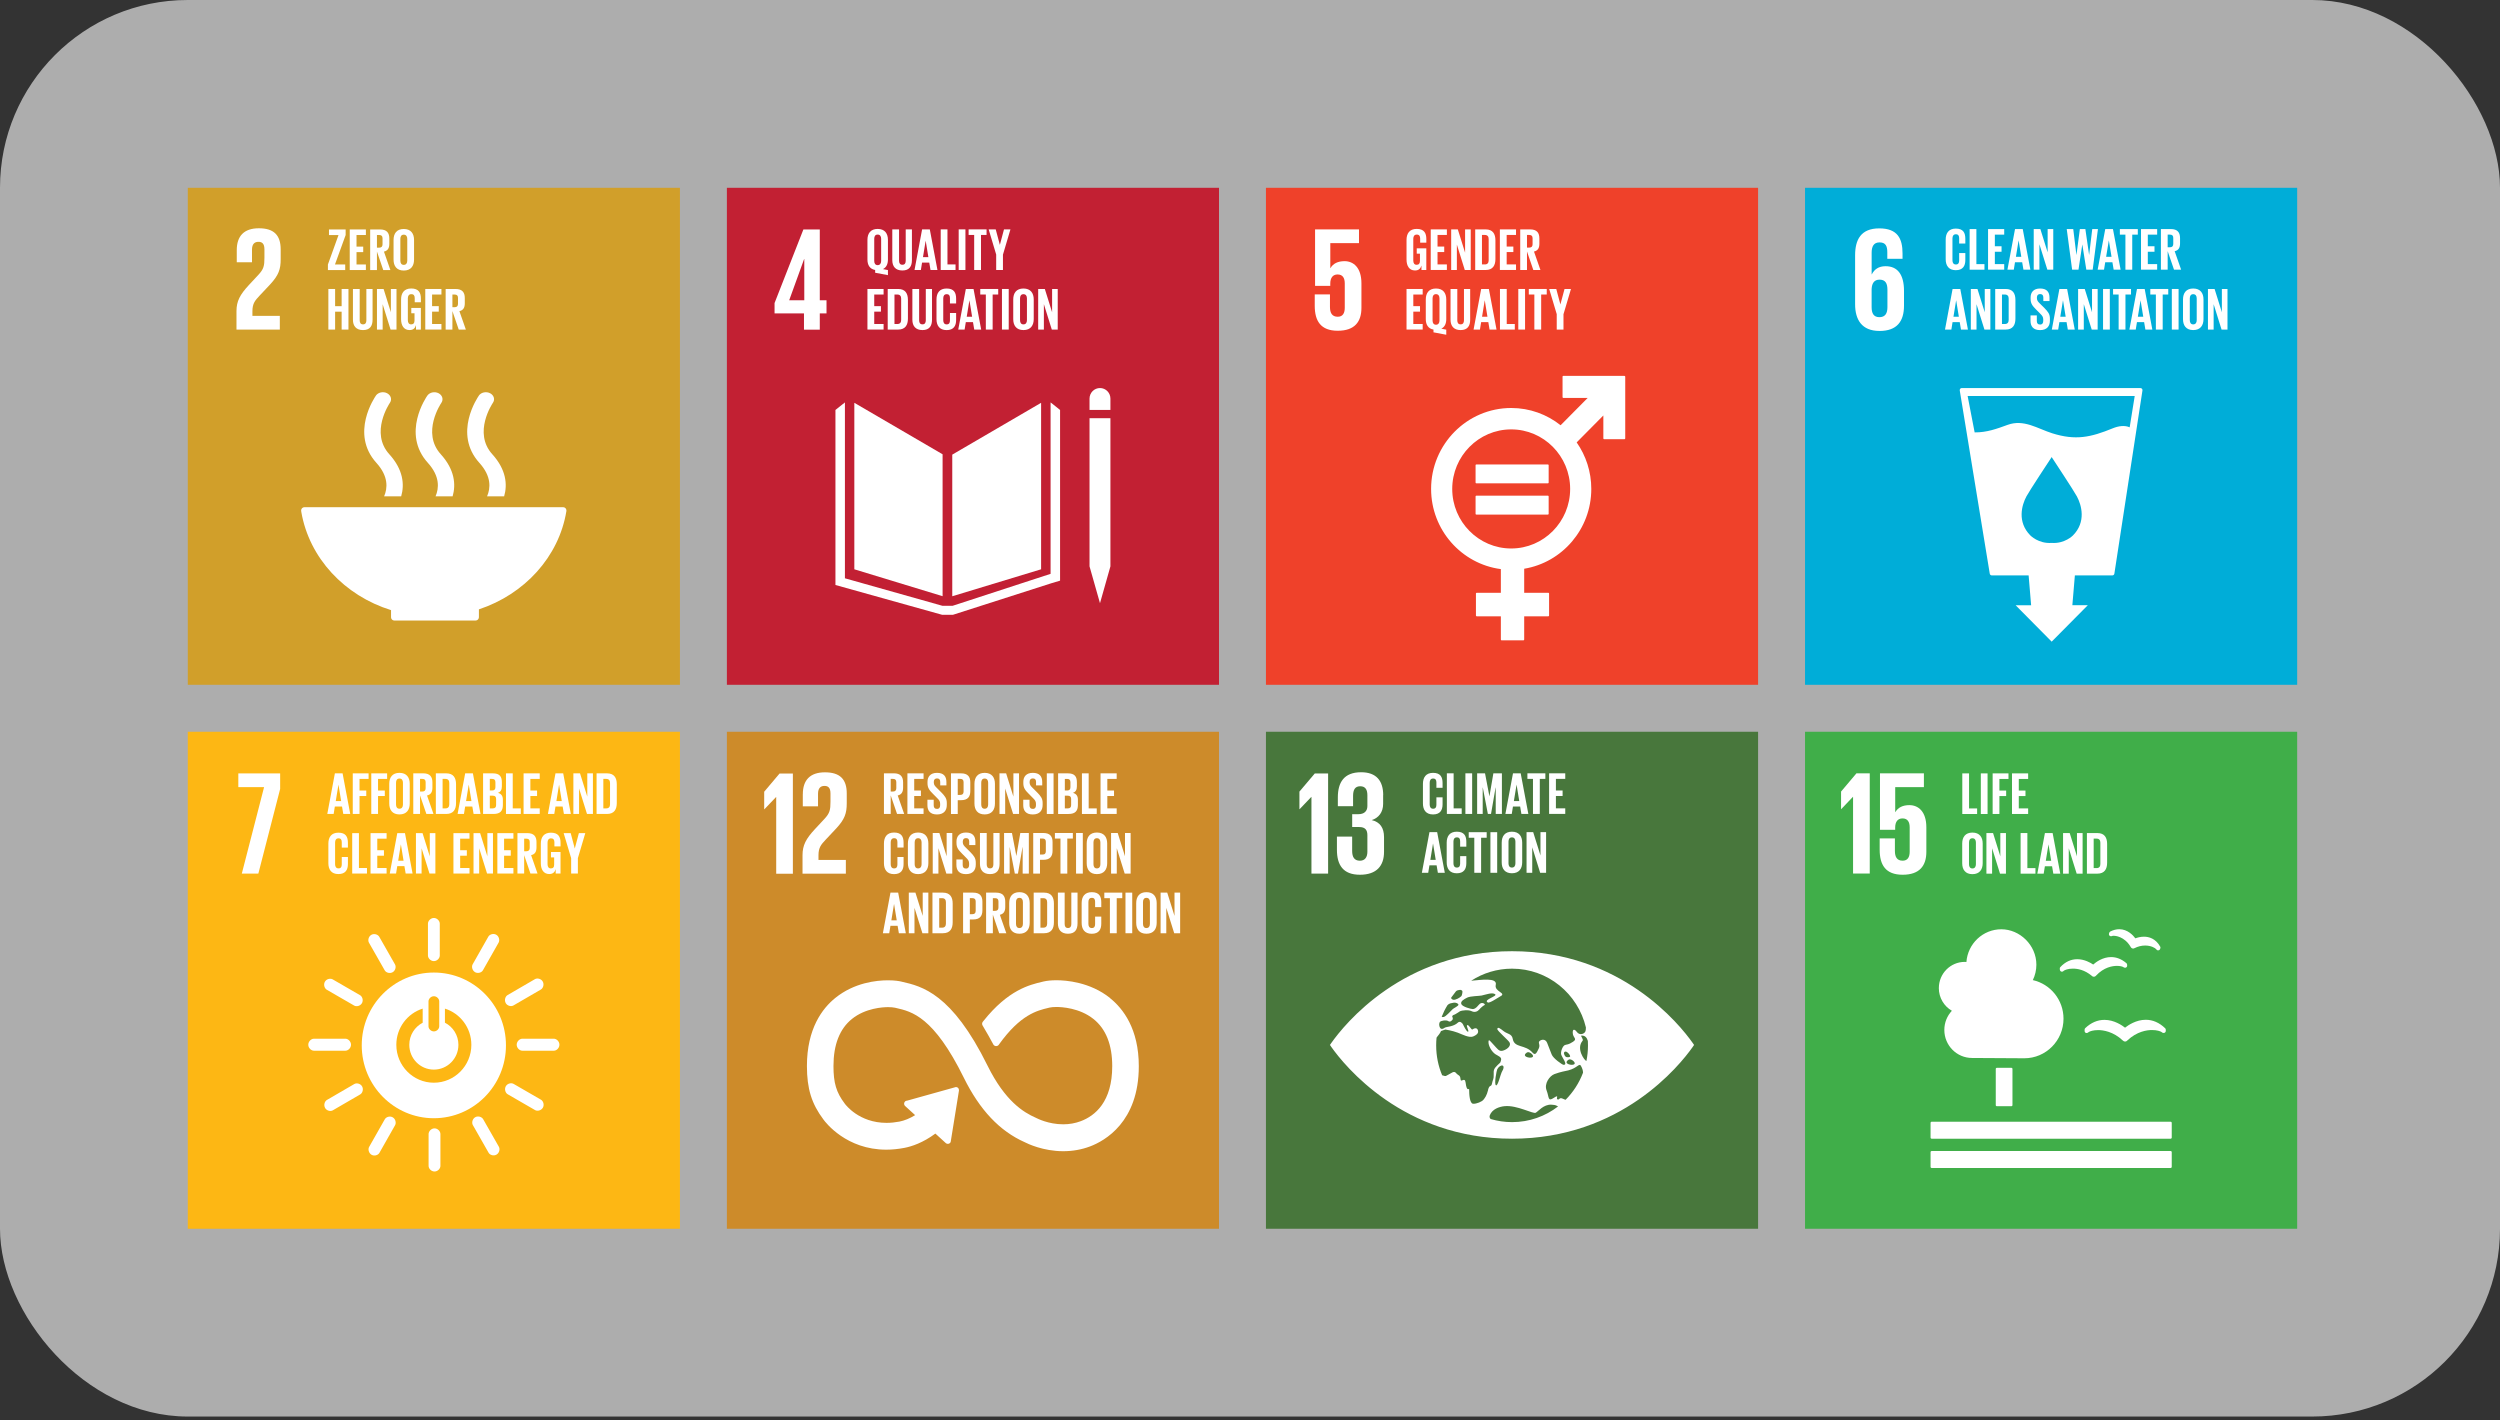 <svg width="213" height="121" viewBox="0 0 213 121" fill="none" xmlns="http://www.w3.org/2000/svg">
<rect x="0" y="0" width="213" height="121" fill="#333333" stroke="none"/>
<rect width="213" height="120.69" rx="16" fill="white" fill-opacity="0.6"/>
<path d="M57.93 16H16V58.345H57.93V16Z" fill="#D19F2A"/>
<path d="M23.838 26.914H21.506V26.512C21.506 25.843 21.743 25.593 22.105 25.201L23.015 24.233C23.749 23.441 23.914 22.936 23.914 22.081V21.249C23.914 20.028 23.327 19.449 22.056 19.449C20.784 19.449 20.172 20.118 20.172 21.312V22.344H21.47V21.273C21.47 20.757 21.72 20.604 22.019 20.604C22.293 20.604 22.53 20.718 22.53 21.246V21.952C22.53 22.657 22.467 22.933 22.006 23.425L21.209 24.28C20.438 25.112 20.148 25.667 20.148 26.509V28.082H23.841V26.912L23.838 26.914Z" fill="white"/>
<path d="M33.317 51.98V52.575C33.317 52.575 33.317 52.582 33.317 52.588C33.317 52.593 33.317 52.598 33.317 52.601C33.322 52.748 33.442 52.867 33.588 52.869C33.588 52.869 33.59 52.869 33.593 52.869C33.596 52.869 33.598 52.869 33.601 52.869H40.519C40.519 52.869 40.521 52.869 40.524 52.869C40.526 52.869 40.529 52.869 40.529 52.869C40.68 52.867 40.8 52.743 40.803 52.59V51.917C44.696 50.627 47.614 47.441 48.255 43.557C48.255 43.549 48.255 43.541 48.257 43.533C48.257 43.52 48.26 43.507 48.26 43.494C48.26 43.339 48.135 43.212 47.981 43.212H25.938C25.781 43.212 25.656 43.339 25.656 43.494L25.672 43.62C26.347 47.541 29.343 50.746 33.317 51.983" fill="white"/>
<path d="M40.799 33.709C40.707 33.84 38.579 36.934 40.846 39.44C41.885 40.589 41.797 41.602 41.499 42.286H42.953C43.248 41.276 43.125 40.008 41.945 38.703C40.275 36.858 41.966 34.364 41.992 34.324C42.193 34.04 42.086 33.674 41.755 33.503C41.424 33.332 40.997 33.424 40.796 33.706" fill="white"/>
<path d="M37.107 42.286H38.564C38.858 41.276 38.736 40.008 37.556 38.703C35.883 36.858 37.577 34.364 37.602 34.324C37.8 34.04 37.696 33.674 37.365 33.503C37.037 33.335 36.607 33.424 36.409 33.706C36.318 33.835 34.187 36.932 36.456 39.437C37.496 40.587 37.404 41.6 37.11 42.284" fill="white"/>
<path d="M32.026 33.709C31.935 33.84 29.804 36.934 32.073 39.44C33.113 40.589 33.024 41.602 32.727 42.286H34.181C34.476 41.276 34.353 40.008 33.17 38.703C31.497 36.858 33.191 34.364 33.217 34.324C33.415 34.04 33.308 33.674 32.98 33.503C32.652 33.332 32.222 33.424 32.024 33.706" fill="white"/>
<path d="M28.537 22.535H29.412V23.009H27.938V22.535L28.842 20.025H28.029V19.551H29.449V20.025L28.539 22.535H28.537Z" fill="white"/>
<path d="M29.797 19.549H31.173V20.023H30.375V21.012H30.946V21.481H30.375V22.533H31.173V23.007H29.797V19.547V19.549Z" fill="white"/>
<path d="M32.115 21.422V23.009H31.539V19.549H32.378C32.959 19.549 33.17 19.841 33.17 20.325V20.77C33.17 21.143 33.04 21.361 32.712 21.438L33.261 23.009H32.654L32.112 21.422H32.115ZM32.115 20.025V21.101H32.308C32.506 21.101 32.592 20.998 32.592 20.814V20.304C32.592 20.114 32.506 20.022 32.308 20.022H32.115V20.025Z" fill="white"/>
<path d="M33.531 22.117V20.444C33.531 19.902 33.794 19.509 34.401 19.509C35.009 19.509 35.277 19.902 35.277 20.444V22.117C35.277 22.654 35.014 23.051 34.401 23.051C33.789 23.051 33.531 22.654 33.531 22.117ZM34.699 22.209V20.352C34.699 20.141 34.607 19.994 34.401 19.994C34.196 19.994 34.11 20.141 34.11 20.352V22.209C34.11 22.42 34.201 22.567 34.401 22.567C34.602 22.567 34.699 22.42 34.699 22.209Z" fill="white"/>
<path d="M29.107 26.555H28.552V28.081H27.977V24.621H28.552V26.087H29.107V24.621H29.689V28.081H29.107V26.555Z" fill="white"/>
<path d="M31.743 24.621V27.239C31.743 27.776 31.516 28.123 30.93 28.123C30.344 28.123 30.07 27.776 30.07 27.239V24.621H30.646V27.294C30.646 27.5 30.727 27.637 30.93 27.637C31.133 27.637 31.214 27.5 31.214 27.294V24.621H31.746H31.743Z" fill="white"/>
<path d="M32.602 25.908V28.081H32.117V24.621H32.683L33.303 26.605V24.621H33.782V28.081H33.277L32.599 25.908H32.602Z" fill="white"/>
<path d="M35.039 26.234H35.858V28.081H35.443V27.702C35.368 27.963 35.206 28.121 34.894 28.121C34.399 28.121 34.172 27.724 34.172 27.187V25.513C34.172 24.971 34.43 24.579 35.037 24.579C35.673 24.579 35.86 24.937 35.86 25.447V25.753H35.334V25.4C35.334 25.187 35.253 25.063 35.045 25.063C34.836 25.063 34.748 25.211 34.748 25.421V27.279C34.748 27.489 34.834 27.637 35.032 27.637C35.219 27.637 35.316 27.529 35.316 27.305V26.692H35.042V26.232L35.039 26.234Z" fill="white"/>
<path d="M36.234 24.621H37.61V25.094H36.813V26.084H37.383V26.552H36.813V27.605H37.61V28.078H36.234V24.618V24.621Z" fill="white"/>
<path d="M38.545 26.495V28.081H37.969V24.621H38.808C39.389 24.621 39.6 24.913 39.6 25.397V25.842C39.6 26.216 39.47 26.434 39.141 26.51L39.691 28.081H39.084L38.542 26.495H38.545ZM38.545 25.097V26.174H38.737C38.935 26.174 39.021 26.071 39.021 25.887V25.376C39.021 25.187 38.935 25.095 38.737 25.095H38.545V25.097Z" fill="white"/>
<path d="M103.859 16H61.93V58.345H103.859V16Z" fill="#C22033"/>
<path d="M68.499 28.085H69.846V26.701H70.419V25.58H69.846V19.549H68.449L65.992 25.82V26.701H68.499V28.085ZM67.24 25.58L68.512 22.067H68.525V25.58H67.24Z" fill="white"/>
<path d="M80.309 38.705L72.789 34.319V48.504L80.309 50.796V38.705Z" fill="white"/>
<path d="M81.133 38.734V50.801L88.702 48.504V34.319L81.133 38.734Z" fill="white"/>
<path d="M94.608 33.961C94.608 33.464 94.209 33.061 93.719 33.061C93.229 33.061 92.828 33.464 92.828 33.961V34.929H94.608V33.961Z" fill="white"/>
<path d="M93.05 48.254H92.828L93.719 51.393L94.608 48.254H94.386H94.608V35.632H94.386H94.167H93.933H93.49H93.271H93.05H92.828V48.254H93.05Z" fill="white"/>
<path d="M90.318 34.929L89.51 34.285V48.891L81.154 51.617H80.768H80.693H80.305L71.987 49.27V34.285L71.18 34.929V49.841L80.268 52.38H80.693H80.768H81.193L89.575 49.693L90.318 49.472V34.929Z" fill="white"/>
<path d="M73.906 24.621H75.282V25.094H74.485V26.084H75.055V26.552H74.485V27.604H75.282V28.078H73.906V24.618V24.621Z" fill="white"/>
<path d="M77.355 25.549V27.151C77.355 27.683 77.139 28.08 76.521 28.08H75.633V24.62H76.521C77.139 24.62 77.355 25.012 77.355 25.549ZM76.451 27.606C76.688 27.606 76.779 27.464 76.779 27.254V25.441C76.779 25.236 76.688 25.093 76.451 25.093H76.209V27.604H76.451V27.606Z" fill="white"/>
<path d="M79.407 24.62V27.238C79.407 27.775 79.18 28.122 78.594 28.122C78.008 28.122 77.734 27.775 77.734 27.238V24.62H78.31V27.293C78.31 27.498 78.391 27.635 78.594 27.635C78.797 27.635 78.878 27.498 78.878 27.293V24.62H79.41H79.407Z" fill="white"/>
<path d="M79.789 27.188V25.515C79.789 24.973 80.042 24.581 80.649 24.581C81.285 24.581 81.462 24.939 81.462 25.449V25.857H80.936V25.402C80.936 25.189 80.865 25.065 80.657 25.065C80.448 25.065 80.365 25.212 80.365 25.423V27.28C80.365 27.491 80.451 27.638 80.657 27.638C80.863 27.638 80.936 27.507 80.936 27.302V26.665H81.462V27.262C81.462 27.757 81.259 28.125 80.649 28.125C80.039 28.125 79.789 27.728 79.789 27.191V27.188Z" fill="white"/>
<path d="M81.643 28.08L82.289 24.62H82.946L83.597 28.08H83.006L82.899 27.448H82.287L82.185 28.08H81.641H81.643ZM82.365 26.983H82.824L82.597 25.596H82.592L82.365 26.983Z" fill="white"/>
<path d="M83.516 24.62H85.048V25.093H84.573V28.08H83.993V25.093H83.518V24.62H83.516Z" fill="white"/>
<path d="M85.367 24.62H85.943V28.08H85.367V24.62Z" fill="white"/>
<path d="M86.328 27.188V25.515C86.328 24.973 86.591 24.581 87.198 24.581C87.805 24.581 88.074 24.973 88.074 25.515V27.188C88.074 27.725 87.811 28.122 87.198 28.122C86.586 28.122 86.328 27.725 86.328 27.188ZM87.495 27.28V25.423C87.495 25.212 87.404 25.065 87.198 25.065C86.993 25.065 86.907 25.212 86.907 25.423V27.28C86.907 27.491 86.998 27.638 87.198 27.638C87.399 27.638 87.495 27.491 87.495 27.28Z" fill="white"/>
<path d="M88.938 25.907V28.08H88.453V24.62H89.019L89.639 26.604V24.62H90.118V28.08H89.613L88.935 25.907H88.938Z" fill="white"/>
<path d="M74.563 23.238V23.003C74.104 22.922 73.906 22.58 73.906 22.111V20.438C73.906 19.896 74.169 19.504 74.776 19.504C75.384 19.504 75.652 19.896 75.652 20.438V22.111C75.652 22.49 75.522 22.785 75.227 22.927L75.652 23.009V23.443L74.566 23.238H74.563ZM75.074 22.233V20.343C75.074 20.133 74.982 19.985 74.776 19.985C74.571 19.985 74.485 20.133 74.485 20.343V22.233C74.485 22.438 74.576 22.59 74.776 22.59C74.977 22.59 75.074 22.438 75.074 22.233Z" fill="white"/>
<path d="M77.696 19.543V22.161C77.696 22.698 77.47 23.045 76.883 23.045C76.297 23.045 76.023 22.698 76.023 22.161V19.543H76.599V22.216C76.599 22.422 76.68 22.558 76.883 22.558C77.087 22.558 77.167 22.422 77.167 22.216V19.543H77.699H77.696Z" fill="white"/>
<path d="M77.917 23.003L78.563 19.543H79.219L79.871 23.003H79.279L79.173 22.372H78.56L78.459 23.003H77.914H77.917ZM78.638 21.906H79.097L78.87 20.519H78.865L78.638 21.906Z" fill="white"/>
<path d="M80.148 19.543H80.724V22.529H81.412V23.003H80.148V19.543Z" fill="white"/>
<path d="M81.68 19.543H82.255V23.003H81.68V19.543Z" fill="white"/>
<path d="M82.523 19.543H84.055V20.017H83.581V23.003H83V20.017H82.526V19.543H82.523Z" fill="white"/>
<path d="M85.451 21.688V23.003H84.875V21.688L84.234 19.543H84.836L85.185 20.853H85.191L85.54 19.543H86.09L85.454 21.688H85.451Z" fill="white"/>
<path d="M149.789 16H107.859V58.345H149.789V16Z" fill="#EF412A"/>
<path d="M114.551 22.252C113.991 22.252 113.579 22.452 113.355 22.844H113.342V20.716H115.786V19.545H112.044V24.355H113.339V24.165C113.339 23.663 113.563 23.384 113.962 23.384C114.4 23.384 114.574 23.686 114.574 24.152V26.218C114.574 26.67 114.413 26.986 113.975 26.986C113.488 26.986 113.313 26.66 113.313 26.154V25.084H112.016V26.052C112.016 27.349 112.526 28.18 113.975 28.18C115.424 28.18 115.994 27.412 115.994 26.228V24.139C115.994 22.792 115.309 22.25 114.548 22.25" fill="white"/>
<path d="M138.405 32.022H133.194C133.157 32.022 133.129 32.051 133.129 32.087V33.837C133.129 33.874 133.16 33.906 133.194 33.906H135.268L132.964 36.232C131.805 35.311 130.343 34.761 128.756 34.761C124.994 34.761 121.93 37.853 121.93 41.655C121.93 45.154 124.525 48.049 127.873 48.488V50.504H125.817C125.778 50.504 125.75 50.533 125.75 50.57V52.443C125.75 52.48 125.778 52.509 125.817 52.509H127.873V54.493C127.873 54.53 127.902 54.559 127.938 54.559H129.793C129.83 54.559 129.861 54.53 129.861 54.493V52.509H131.917C131.953 52.509 131.982 52.48 131.982 52.443V50.57C131.982 50.533 131.953 50.504 131.917 50.504H129.861V48.457C133.1 47.92 135.578 45.075 135.578 41.657C135.578 40.181 135.117 38.816 134.332 37.692L136.605 35.398V37.355C136.605 37.392 136.636 37.421 136.672 37.421H138.402C138.439 37.421 138.47 37.392 138.47 37.355V32.093C138.47 32.056 138.439 32.027 138.402 32.027M128.754 46.731C125.984 46.731 123.73 44.455 123.73 41.657C123.73 38.86 125.984 36.584 128.754 36.584C131.524 36.584 133.777 38.86 133.777 41.657C133.777 44.455 131.524 46.731 128.754 46.731Z" fill="white"/>
<path d="M131.878 39.57H125.784C125.747 39.57 125.719 39.596 125.719 39.631V41.12C125.719 41.154 125.747 41.18 125.784 41.18H131.878C131.918 41.18 131.946 41.154 131.946 41.12V39.631C131.946 39.599 131.918 39.57 131.878 39.57Z" fill="white"/>
<path d="M131.878 42.23H125.784C125.747 42.23 125.719 42.259 125.719 42.294V43.783C125.719 43.817 125.747 43.843 125.784 43.843H131.878C131.918 43.843 131.946 43.817 131.946 43.783V42.294C131.946 42.259 131.918 42.23 131.878 42.23Z" fill="white"/>
<path d="M119.836 24.621H121.212V25.094H120.414V26.084H120.985V26.552H120.414V27.604H121.212V28.078H119.836V24.618V24.621Z" fill="white"/>
<path d="M122.133 28.315V28.08C121.675 27.999 121.477 27.657 121.477 27.188V25.515C121.477 24.973 121.74 24.581 122.347 24.581C122.954 24.581 123.222 24.973 123.222 25.515V27.188C123.222 27.567 123.092 27.862 122.798 28.004L123.222 28.086V28.52L122.136 28.315H122.133ZM122.644 27.309V25.42C122.644 25.21 122.553 25.062 122.347 25.062C122.141 25.062 122.055 25.21 122.055 25.42V27.309C122.055 27.515 122.146 27.667 122.347 27.667C122.547 27.667 122.644 27.515 122.644 27.309Z" fill="white"/>
<path d="M125.259 24.62V27.238C125.259 27.775 125.032 28.122 124.446 28.122C123.86 28.122 123.586 27.775 123.586 27.238V24.62H124.162V27.293C124.162 27.498 124.243 27.635 124.446 27.635C124.649 27.635 124.73 27.498 124.73 27.293V24.62H125.261H125.259Z" fill="white"/>
<path d="M125.549 28.08L126.196 24.62H126.852L127.504 28.08H126.912L126.805 27.448H126.193L126.091 28.08H125.547H125.549ZM126.271 26.983H126.73L126.503 25.596H126.498L126.271 26.983Z" fill="white"/>
<path d="M127.797 24.62H128.373V27.606H129.061V28.08H127.797V24.62Z" fill="white"/>
<path d="M129.359 24.62H129.935V28.08H129.359V24.62Z" fill="white"/>
<path d="M130.25 24.62H131.782V25.093H131.308V28.08H130.727V25.093H130.253V24.62H130.25Z" fill="white"/>
<path d="M133.209 26.764V28.08H132.633V26.764L131.992 24.62H132.594L132.943 25.93H132.948L133.298 24.62H133.847L133.212 26.764H133.209Z" fill="white"/>
<path d="M120.704 21.157H121.522V23.004H121.107V22.625C121.032 22.886 120.87 23.044 120.558 23.044C120.063 23.044 119.836 22.647 119.836 22.11V20.436C119.836 19.894 120.094 19.502 120.701 19.502C121.337 19.502 121.524 19.86 121.524 20.37V20.676H120.998V20.323C120.998 20.11 120.917 19.986 120.709 19.986C120.5 19.986 120.412 20.134 120.412 20.344V22.202C120.412 22.412 120.498 22.56 120.696 22.56C120.883 22.56 120.98 22.452 120.98 22.228V21.615H120.706V21.155L120.704 21.157Z" fill="white"/>
<path d="M121.898 19.544H123.274V20.017H122.477V21.007H123.048V21.475H122.477V22.528H123.274V23.001H121.898V19.541V19.544Z" fill="white"/>
<path d="M124.125 20.831V23.004H123.641V19.544H124.206L124.826 21.528V19.544H125.306V23.004H124.8L124.123 20.831H124.125Z" fill="white"/>
<path d="M127.41 20.473V22.075C127.41 22.607 127.194 23.004 126.576 23.004H125.688V19.544H126.576C127.194 19.544 127.41 19.936 127.41 20.473ZM126.506 22.53C126.743 22.53 126.834 22.388 126.834 22.178V20.365C126.834 20.16 126.743 20.018 126.506 20.018H126.263V22.528H126.506V22.53Z" fill="white"/>
<path d="M127.789 19.544H129.165V20.017H128.368V21.007H128.938V21.475H128.368V22.528H129.165V23.001H127.789V19.541V19.544Z" fill="white"/>
<path d="M130.099 21.417V23.004H129.523V19.544H130.362C130.944 19.544 131.155 19.836 131.155 20.32V20.765C131.155 21.139 131.024 21.357 130.696 21.433L131.246 23.004H130.639L130.097 21.417H130.099ZM130.099 20.02V21.096H130.292C130.49 21.096 130.576 20.994 130.576 20.81V20.299C130.576 20.11 130.49 20.018 130.292 20.018H130.099V20.02Z" fill="white"/>
<path d="M195.719 16H153.789V58.345H195.719V16Z" fill="#00ADD8"/>
<path d="M160.126 28.199C161.635 28.199 162.221 27.367 162.221 26.044V24.784C162.221 23.386 161.671 22.681 160.65 22.681C160.051 22.681 159.691 22.957 159.477 23.373H159.464V21.534C159.464 21.018 159.626 20.652 160.137 20.652C160.647 20.652 160.798 20.955 160.798 21.484V22.05H162.096V21.597C162.096 20.337 161.684 19.458 160.113 19.458C158.542 19.458 158.055 20.426 158.055 21.763V25.918C158.055 27.241 158.628 28.196 160.126 28.196M159.464 24.607C159.49 24.128 159.688 23.826 160.137 23.826C160.624 23.826 160.809 24.128 160.809 24.681V26.168C160.809 26.71 160.611 27.023 160.124 27.023C159.636 27.023 159.462 26.696 159.462 26.168V24.605L159.464 24.607Z" fill="white"/>
<path d="M182.495 33.122C182.459 33.082 182.412 33.061 182.357 33.061H167.146C167.093 33.061 167.044 33.082 167.01 33.122C166.976 33.164 166.963 33.217 166.971 33.267L169.527 48.875C169.54 48.962 169.616 49.025 169.702 49.025H172.839L173.052 51.567H171.731L174.803 54.669L177.883 51.562H176.565L176.779 49.025H179.97C180.059 49.025 180.132 48.962 180.145 48.873L182.537 33.267C182.545 33.214 182.529 33.161 182.498 33.122H182.495ZM176.617 45.618C176.617 45.618 175.926 46.336 174.801 46.257C173.675 46.336 172.985 45.618 172.985 45.618C171.846 44.468 172.253 43.036 172.649 42.297C172.894 41.834 174.645 39.179 174.796 38.953V38.934C174.796 38.934 174.796 38.937 174.803 38.942L174.809 38.934V38.953C174.955 39.179 176.708 41.834 176.953 42.297C177.349 43.036 177.756 44.468 176.617 45.618ZM181.443 36.406C181.031 36.221 180.507 36.287 180.007 36.492C178.12 37.266 176.836 37.542 174.85 36.916C173.6 36.521 172.43 35.693 171.049 36.198C170.132 36.532 169.277 36.85 168.24 36.84L167.641 33.737H181.878L181.448 36.406H181.443Z" fill="white"/>
<path d="M165.714 28.08L166.36 24.62H167.016L167.668 28.08H167.076L166.969 27.448H166.357L166.256 28.08H165.711H165.714ZM166.435 26.983H166.894L166.667 25.596H166.662L166.435 26.983Z" fill="white"/>
<path d="M168.399 25.907V28.08H167.914V24.62H168.479L169.1 26.604V24.62H169.579V28.08H169.074L168.396 25.907H168.399Z" fill="white"/>
<path d="M171.714 25.549V27.151C171.714 27.683 171.498 28.08 170.881 28.08H169.992V24.62H170.881C171.498 24.62 171.714 25.012 171.714 25.549ZM170.81 27.606C171.047 27.606 171.139 27.464 171.139 27.254V25.441C171.139 25.236 171.047 25.093 170.81 25.093H170.568V27.604H170.81V27.606Z" fill="white"/>
<path d="M173 27.336V26.873H173.537V27.346C173.537 27.541 173.623 27.651 173.821 27.651C174.003 27.651 174.084 27.528 174.084 27.346V27.215C174.084 27.015 174.003 26.894 173.826 26.725L173.487 26.383C173.159 26.057 173.008 25.857 173.008 25.46V25.341C173.008 24.912 173.255 24.581 173.816 24.581C174.376 24.581 174.618 24.868 174.618 25.368V25.649H174.092V25.349C174.092 25.149 174.001 25.054 173.818 25.054C173.657 25.054 173.545 25.146 173.545 25.341V25.412C173.545 25.607 173.651 25.718 173.818 25.881L174.188 26.249C174.501 26.57 174.652 26.765 174.652 27.146V27.315C174.652 27.788 174.399 28.125 173.813 28.125C173.227 28.125 173 27.794 173 27.338V27.336Z" fill="white"/>
<path d="M174.815 28.08L175.461 24.62H176.118L176.769 28.08H176.178L176.071 27.448H175.459L175.357 28.08H174.812H174.815ZM175.537 26.983H175.995L175.769 25.596H175.764L175.537 26.983Z" fill="white"/>
<path d="M177.539 25.907V28.08H177.055V24.62H177.62L178.24 26.604V24.62H178.72V28.08H178.214L177.537 25.907H177.539Z" fill="white"/>
<path d="M179.18 24.62H179.756V28.08H179.18V24.62Z" fill="white"/>
<path d="M180.031 24.62H181.563V25.093H181.089V28.08H180.508V25.093H180.034V24.62H180.031Z" fill="white"/>
<path d="M181.424 28.08L182.071 24.62H182.727L183.379 28.08H182.787L182.68 27.448H182.068L181.966 28.08H181.422H181.424ZM182.146 26.983H182.605L182.378 25.596H182.373L182.146 26.983Z" fill="white"/>
<path d="M183.203 24.62H184.735V25.093H184.261V28.08H183.68V25.093H183.206V24.62H183.203Z" fill="white"/>
<path d="M185.039 24.62H185.615V28.08H185.039V24.62Z" fill="white"/>
<path d="M185.992 27.188V25.515C185.992 24.973 186.255 24.581 186.862 24.581C187.47 24.581 187.738 24.973 187.738 25.515V27.188C187.738 27.725 187.475 28.122 186.862 28.122C186.25 28.122 185.992 27.725 185.992 27.188ZM187.16 27.28V25.423C187.16 25.212 187.068 25.065 186.862 25.065C186.657 25.065 186.571 25.212 186.571 25.423V27.28C186.571 27.491 186.662 27.638 186.862 27.638C187.063 27.638 187.16 27.491 187.16 27.28Z" fill="white"/>
<path d="M188.602 25.907V28.08H188.117V24.62H188.683L189.303 26.604V24.62H189.782V28.08H189.277L188.599 25.907H188.602Z" fill="white"/>
<path d="M165.773 22.084V20.41C165.773 19.868 166.026 19.476 166.633 19.476C167.269 19.476 167.446 19.834 167.446 20.344V20.752H166.92V20.297C166.92 20.084 166.85 19.96 166.641 19.96C166.433 19.96 166.349 20.108 166.349 20.318V22.176C166.349 22.386 166.435 22.534 166.641 22.534C166.847 22.534 166.92 22.402 166.92 22.197V21.56H167.446V22.157C167.446 22.652 167.243 23.02 166.633 23.02C166.024 23.02 165.773 22.623 165.773 22.086V22.084Z" fill="white"/>
<path d="M167.812 19.518H168.388V22.504H169.076V22.978H167.812V19.518Z" fill="white"/>
<path d="M169.383 19.518H170.759V19.991H169.961V20.981H170.532V21.449H169.961V22.502H170.759V22.975H169.383V19.515V19.518Z" fill="white"/>
<path d="M171.034 22.975L171.68 19.515H172.337L172.988 22.975H172.397L172.29 22.344H171.677L171.576 22.975H171.031H171.034ZM171.756 21.878H172.214L171.988 20.491H171.982L171.756 21.878Z" fill="white"/>
<path d="M173.758 20.802V22.975H173.273V19.515H173.839L174.459 21.499V19.515H174.938V22.975H174.433L173.755 20.802H173.758Z" fill="white"/>
<path d="M177.41 20.839L177.087 22.978H176.545L176.086 19.518H176.641L176.909 21.712H176.915L177.204 19.518H177.673L177.991 21.712H177.996L178.259 19.518H178.744L178.298 22.978H177.754L177.415 20.839H177.41Z" fill="white"/>
<path d="M178.721 22.975L179.368 19.515H180.024L180.676 22.975H180.084L179.977 22.344H179.365L179.263 22.975H178.719H178.721ZM179.443 21.878H179.902L179.675 20.491H179.67L179.443 21.878Z" fill="white"/>
<path d="M180.609 19.518H182.141V19.991H181.667V22.978H181.086V19.991H180.612V19.518H180.609Z" fill="white"/>
<path d="M182.414 19.518H183.79V19.991H182.993V20.981H183.563V21.449H182.993V22.502H183.79V22.975H182.414V19.515V19.518Z" fill="white"/>
<path d="M184.685 21.389V22.975H184.109V19.515H184.948C185.529 19.515 185.74 19.807 185.74 20.291V20.736C185.74 21.11 185.61 21.328 185.282 21.404L185.832 22.975H185.225L184.683 21.389H184.685ZM184.685 19.991V21.068H184.878C185.076 21.068 185.162 20.965 185.162 20.781V20.27C185.162 20.081 185.076 19.989 184.878 19.989H184.685V19.991Z" fill="white"/>
<path d="M57.93 62.345H16V104.69H57.93V62.345Z" fill="#FDB714"/>
<path d="M20.305 67.064H22.499L20.602 74.431H22.011L23.869 67.216V65.893H20.305V67.064Z" fill="white"/>
<path d="M27.885 69.349L28.532 65.889H29.188L29.84 69.349H29.248L29.141 68.718H28.529L28.427 69.349H27.883H27.885ZM28.607 68.252H29.066L28.839 66.865H28.834L28.607 68.252Z" fill="white"/>
<path d="M30.055 65.89H31.404V66.363H30.631V67.353H31.206V67.821H30.631V69.347H30.055V65.887V65.89Z" fill="white"/>
<path d="M31.633 65.89H32.983V66.363H32.209V67.353H32.785V67.821H32.209V69.347H31.633V65.887V65.89Z" fill="white"/>
<path d="M33.164 68.454V66.781C33.164 66.239 33.427 65.847 34.034 65.847C34.641 65.847 34.91 66.239 34.91 66.781V68.454C34.91 68.991 34.647 69.389 34.034 69.389C33.422 69.389 33.164 68.991 33.164 68.454ZM34.331 68.547V66.689C34.331 66.478 34.24 66.331 34.034 66.331C33.828 66.331 33.742 66.478 33.742 66.689V68.547C33.742 68.757 33.834 68.904 34.034 68.904C34.235 68.904 34.331 68.757 34.331 68.547Z" fill="white"/>
<path d="M35.787 67.76V69.347H35.211V65.887H36.05C36.631 65.887 36.842 66.179 36.842 66.663V67.108C36.842 67.481 36.712 67.7 36.383 67.776L36.933 69.347H36.326L35.784 67.76H35.787ZM35.787 66.363V67.439H35.98C36.178 67.439 36.264 67.337 36.264 67.153V66.642C36.264 66.453 36.178 66.361 35.98 66.361H35.787V66.363Z" fill="white"/>
<path d="M38.855 66.818V68.42C38.855 68.952 38.639 69.349 38.021 69.349H37.133V65.889H38.021C38.639 65.889 38.855 66.281 38.855 66.818ZM37.951 68.875C38.188 68.875 38.279 68.733 38.279 68.523V66.71C38.279 66.505 38.188 66.362 37.951 66.362H37.709V68.873H37.951V68.875Z" fill="white"/>
<path d="M38.987 69.349L39.633 65.889H40.29L40.941 69.349H40.35L40.243 68.718H39.631L39.529 69.349H38.984H38.987ZM39.709 68.252H40.167L39.941 66.865H39.935L39.709 68.252Z" fill="white"/>
<path d="M41.156 65.889H41.99C42.566 65.889 42.759 66.16 42.759 66.649V67.002C42.759 67.294 42.652 67.476 42.415 67.552C42.704 67.618 42.845 67.812 42.845 68.128V68.589C42.845 69.078 42.628 69.349 42.053 69.349H41.159V65.889H41.156ZM41.732 67.349H41.935C42.123 67.349 42.209 67.252 42.209 67.068V66.644C42.209 66.455 42.123 66.362 41.93 66.362H41.732V67.347V67.349ZM41.732 67.794V68.875H41.985C42.178 68.875 42.269 68.778 42.269 68.594V68.073C42.269 67.889 42.183 67.791 41.98 67.791H41.732V67.794Z" fill="white"/>
<path d="M43.109 65.889H43.685V68.875H44.373V69.349H43.109V65.889Z" fill="white"/>
<path d="M44.609 65.89H45.985V66.363H45.188V67.353H45.758V67.821H45.188V68.874H45.985V69.347H44.609V65.887V65.89Z" fill="white"/>
<path d="M46.682 69.349L47.328 65.889H47.985L48.636 69.349H48.045L47.938 68.718H47.326L47.224 69.349H46.68H46.682ZM47.404 68.252H47.863L47.636 66.865H47.631L47.404 68.252Z" fill="white"/>
<path d="M49.336 67.174V69.347H48.852V65.887H49.417L50.037 67.871V65.887H50.517V69.347H50.011L49.334 67.174H49.336Z" fill="white"/>
<path d="M52.55 66.818V68.42C52.55 68.952 52.334 69.349 51.717 69.349H50.828V65.889H51.717C52.334 65.889 52.55 66.281 52.55 66.818ZM51.646 68.875C51.883 68.875 51.975 68.733 51.975 68.523V66.71C51.975 66.505 51.883 66.362 51.646 66.362H51.404V68.873H51.646V68.875Z" fill="white"/>
<path d="M27.977 73.539V71.873C27.977 71.334 28.227 70.944 28.831 70.944C29.464 70.944 29.642 71.3 29.642 71.807V72.213H29.118V71.76C29.118 71.547 29.047 71.426 28.842 71.426C28.636 71.426 28.55 71.573 28.55 71.781V73.631C28.55 73.839 28.636 73.986 28.842 73.986C29.047 73.986 29.118 73.855 29.118 73.652V73.018H29.642V73.612C29.642 74.105 29.441 74.47 28.831 74.47C28.221 74.47 27.977 74.073 27.977 73.541V73.539Z" fill="white"/>
<path d="M30.008 70.984H30.581V73.955H31.266V74.426H30.008V70.981V70.984Z" fill="white"/>
<path d="M31.57 70.984H32.938V71.455H32.144V72.439H32.712V72.907H32.144V73.955H32.938V74.426H31.57V70.981V70.984Z" fill="white"/>
<path d="M33.206 74.426L33.849 70.981H34.503L35.152 74.426H34.563L34.456 73.797H33.847L33.745 74.426H33.203H33.206ZM33.925 73.334H34.383L34.157 71.952H34.152L33.925 73.334Z" fill="white"/>
<path d="M35.919 72.263V74.426H35.438V70.981H36L36.618 72.957V70.981H37.095V74.426H36.592L35.917 72.263H35.919Z" fill="white"/>
<path d="M38.633 70.984H40.001V71.455H39.206V72.439H39.774V72.907H39.206V73.955H40.001V74.426H38.633V70.981V70.984Z" fill="white"/>
<path d="M40.826 72.263V74.426H40.344V70.981H40.907L41.524 72.957V70.981H42.001V74.426H41.498L40.823 72.263H40.826Z" fill="white"/>
<path d="M42.375 70.984H43.743V71.455H42.948V72.439H43.516V72.907H42.948V73.955H43.743V74.426H42.375V70.981V70.984Z" fill="white"/>
<path d="M44.659 72.847V74.426H44.086V70.981H44.92C45.498 70.981 45.709 71.271 45.709 71.752V72.195C45.709 72.566 45.579 72.784 45.251 72.86L45.798 74.426H45.193L44.654 72.847H44.659ZM44.659 71.455V72.526H44.849C45.045 72.526 45.131 72.423 45.131 72.242V71.734C45.131 71.547 45.045 71.455 44.849 71.455H44.659Z" fill="white"/>
<path d="M46.941 72.589H47.756V74.428H47.344V74.052C47.269 74.31 47.107 74.468 46.797 74.468C46.305 74.468 46.078 74.07 46.078 73.539V71.873C46.078 71.334 46.334 70.944 46.938 70.944C47.571 70.944 47.759 71.3 47.759 71.807V72.113H47.235V71.763C47.235 71.549 47.154 71.428 46.948 71.428C46.743 71.428 46.651 71.576 46.651 71.784V73.633C46.651 73.841 46.737 73.989 46.933 73.989C47.128 73.989 47.214 73.881 47.214 73.66V73.049H46.943V72.591L46.941 72.589Z" fill="white"/>
<path d="M49.235 73.115V74.426H48.662V73.115L48.023 70.981H48.623L48.969 72.287H48.974L49.321 70.981H49.868L49.235 73.115Z" fill="white"/>
<path d="M37.021 99.812C37.3 99.812 37.524 99.562 37.524 99.336V96.618C37.524 96.389 37.297 96.136 37.021 96.136C36.745 96.136 36.516 96.389 36.516 96.618V99.336C36.516 99.564 36.742 99.812 37.021 99.812Z" fill="white"/>
<path d="M36.964 82.861C33.572 82.861 30.82 85.639 30.82 89.065C30.82 92.491 33.572 95.273 36.964 95.273C40.357 95.273 43.108 92.494 43.108 89.065C43.108 85.637 40.357 82.861 36.964 82.861ZM36.508 85.313C36.508 85.105 36.714 84.879 36.967 84.879C37.22 84.879 37.423 85.105 37.423 85.313V87.445C37.423 87.65 37.22 87.876 36.967 87.876C36.714 87.876 36.508 87.65 36.508 87.445V85.313ZM36.964 92.247C35.2 92.247 33.767 90.802 33.767 89.018C33.767 87.568 34.711 86.345 36.013 85.934V87.137C35.336 87.487 34.872 88.197 34.872 89.018C34.872 90.186 35.807 91.131 36.964 91.131C38.121 91.131 39.057 90.186 39.057 89.018C39.057 88.194 38.59 87.484 37.908 87.134V85.934C39.213 86.342 40.159 87.568 40.159 89.018C40.159 90.802 38.728 92.247 36.962 92.247" fill="white"/>
<path d="M29.906 89.01C29.906 88.728 29.658 88.499 29.434 88.499H26.742C26.516 88.499 26.266 88.728 26.266 89.01C26.266 89.291 26.516 89.52 26.742 89.52H29.434C29.661 89.52 29.906 89.291 29.906 89.01Z" fill="white"/>
<path d="M47.663 89.01C47.663 88.728 47.416 88.499 47.192 88.499H44.5C44.274 88.499 44.023 88.728 44.023 89.01C44.023 89.291 44.274 89.52 44.5 89.52H47.192C47.419 89.52 47.663 89.291 47.663 89.01Z" fill="white"/>
<path d="M36.966 81.887C37.245 81.887 37.469 81.637 37.469 81.411V78.693C37.469 78.464 37.243 78.211 36.966 78.211C36.69 78.211 36.461 78.464 36.461 78.693V81.411C36.461 81.637 36.688 81.887 36.966 81.887Z" fill="white"/>
<path d="M30.838 85.471C30.976 85.226 30.875 84.905 30.679 84.792L28.345 83.442C28.147 83.329 27.818 83.4 27.68 83.645C27.542 83.89 27.646 84.213 27.842 84.326L30.177 85.676C30.372 85.789 30.698 85.713 30.838 85.468" fill="white"/>
<path d="M46.253 94.376C46.391 94.131 46.289 93.81 46.094 93.697L43.759 92.347C43.561 92.234 43.233 92.305 43.095 92.549C42.957 92.794 43.058 93.118 43.256 93.231L45.591 94.581C45.786 94.694 46.112 94.618 46.253 94.373" fill="white"/>
<path d="M40.473 82.829C40.715 82.968 41.033 82.866 41.145 82.668L42.482 80.311C42.594 80.111 42.523 79.779 42.281 79.64C42.039 79.5 41.718 79.605 41.606 79.803L40.27 82.16C40.157 82.358 40.233 82.689 40.475 82.829" fill="white"/>
<path d="M31.652 98.386C31.895 98.525 32.213 98.422 32.325 98.225L33.661 95.868C33.773 95.668 33.703 95.336 33.461 95.197C33.218 95.057 32.898 95.162 32.786 95.36L31.449 97.717C31.337 97.915 31.413 98.246 31.655 98.386" fill="white"/>
<path d="M33.453 82.835C33.695 82.695 33.768 82.364 33.653 82.166L32.311 79.811C32.197 79.614 31.879 79.509 31.637 79.648C31.394 79.788 31.321 80.122 31.436 80.319L32.778 82.674C32.89 82.871 33.21 82.974 33.453 82.832" fill="white"/>
<path d="M42.302 98.375C42.544 98.235 42.617 97.904 42.505 97.706L41.163 95.351C41.048 95.154 40.73 95.049 40.488 95.188C40.246 95.328 40.173 95.662 40.288 95.859L41.629 98.214C41.741 98.412 42.062 98.514 42.304 98.372" fill="white"/>
<path d="M43.086 85.461C43.224 85.706 43.553 85.779 43.748 85.664L46.08 84.309C46.278 84.195 46.38 83.872 46.242 83.627C46.101 83.382 45.773 83.309 45.577 83.424L43.245 84.78C43.05 84.893 42.948 85.216 43.089 85.461" fill="white"/>
<path d="M27.696 94.396C27.834 94.641 28.162 94.715 28.358 94.599L30.69 93.244C30.888 93.13 30.989 92.807 30.851 92.562C30.713 92.317 30.382 92.244 30.187 92.359L27.855 93.715C27.659 93.828 27.558 94.151 27.698 94.396" fill="white"/>
<path d="M103.859 62.345H61.93V104.69H103.859V62.345Z" fill="#CD8B2A"/>
<path d="M66.12 67.907H66.133V74.444H67.553V65.905H66.417L65.109 67.455V68.952H65.122L66.12 67.907Z" fill="white"/>
<path d="M68.398 67.668V68.7H69.696V67.629C69.696 67.113 69.946 66.96 70.246 66.96C70.519 66.96 70.757 67.073 70.757 67.602V68.308C70.757 69.013 70.694 69.289 70.233 69.781L69.436 70.636C68.662 71.468 68.375 72.02 68.375 72.865V74.438H72.067V73.267H69.735V72.865C69.735 72.197 69.972 71.947 70.334 71.555L71.244 70.586C71.979 69.794 72.143 69.289 72.143 68.434V67.602C72.143 66.381 71.556 65.802 70.285 65.802C69.013 65.802 68.401 66.471 68.401 67.665" fill="white"/>
<path d="M94.572 85.027C92.862 83.664 90.812 83.517 90.009 83.517C89.587 83.517 89.194 83.556 88.907 83.624L88.795 83.651C87.711 83.909 85.9 84.34 83.79 86.987L83.727 87.064C83.693 87.114 83.675 87.169 83.675 87.224C83.675 87.271 83.688 87.319 83.712 87.364L83.758 87.442C84.108 88.032 84.397 88.542 84.626 88.977C84.709 89.137 84.928 89.19 85.077 89.04C85.092 89.021 85.106 89 85.116 88.984C86.94 86.44 88.368 86.1 89.311 85.874L89.428 85.845C89.558 85.814 89.769 85.795 90.007 85.795C90.447 85.795 91.974 85.869 93.165 86.819C94.225 87.663 94.762 89.013 94.762 90.832C94.762 93.876 93.303 95.065 92.078 95.526C91.612 95.702 91.109 95.791 90.582 95.791C89.321 95.791 88.352 95.281 88.339 95.276L88.251 95.234C87.198 94.773 85.627 93.81 84.139 90.795C81.093 84.617 78.531 84.03 76.838 83.643L76.749 83.622C76.619 83.593 76.254 83.522 75.657 83.522C74.675 83.522 72.789 83.717 71.171 85.022C70.066 85.911 68.75 87.64 68.75 90.821C68.75 92.758 69.146 94.039 70.16 95.386C70.35 95.649 72.117 97.952 75.506 97.952C76.009 97.952 76.53 97.899 77.054 97.799C77.674 97.678 78.628 97.37 79.694 96.581L80.585 97.394C80.684 97.486 80.856 97.475 80.947 97.378C80.991 97.331 81.015 97.268 81.012 97.207L81.703 92.918V92.868C81.703 92.794 81.671 92.726 81.619 92.681C81.575 92.639 81.515 92.616 81.439 92.616L77.304 93.771L77.226 93.784C77.174 93.794 77.127 93.823 77.096 93.86C77.049 93.913 77.025 93.979 77.028 94.05C77.031 94.118 77.062 94.184 77.111 94.228L77.969 95.01C77.518 95.289 77.067 95.473 76.629 95.56C76.257 95.631 75.887 95.668 75.532 95.668C73.19 95.668 72.038 94.115 71.989 94.05L71.965 94.018C71.251 93.073 71.012 92.268 71.012 90.829C71.012 89.005 71.541 87.656 72.583 86.816C73.742 85.882 75.235 85.808 75.665 85.808C75.9 85.808 76.114 85.827 76.252 85.858L76.343 85.879C77.695 86.187 79.548 86.611 82.117 91.821C83.474 94.571 85.173 96.37 87.312 97.318C87.56 97.447 88.886 98.083 90.588 98.083C91.382 98.083 92.151 97.947 92.873 97.675C94.121 97.204 97.026 95.597 97.026 90.839C97.026 87.661 95.689 85.93 94.569 85.035L94.572 85.027Z" fill="white"/>
<path d="M75.888 67.76V69.346H75.312V65.886H76.151C76.733 65.886 76.944 66.178 76.944 66.662V67.107C76.944 67.481 76.813 67.699 76.485 67.775L77.035 69.346H76.428L75.886 67.76H75.888ZM75.888 66.362V67.439H76.081C76.279 67.439 76.365 67.336 76.365 67.152V66.641C76.365 66.452 76.279 66.36 76.081 66.36H75.888V66.362Z" fill="white"/>
<path d="M77.312 65.889H78.688V66.363H77.891V67.352H78.462V67.82H77.891V68.873H78.688V69.347H77.312V65.886V65.889Z" fill="white"/>
<path d="M79.016 68.602V68.139H79.552V68.613C79.552 68.808 79.638 68.918 79.836 68.918C80.019 68.918 80.1 68.794 80.1 68.613V68.481C80.1 68.281 80.019 68.16 79.842 67.992L79.503 67.65C79.175 67.324 79.023 67.124 79.023 66.726V66.608C79.023 66.179 79.271 65.847 79.831 65.847C80.391 65.847 80.634 66.134 80.634 66.634V66.916H80.107V66.616C80.107 66.416 80.016 66.321 79.834 66.321C79.672 66.321 79.56 66.413 79.56 66.608V66.679C79.56 66.874 79.667 66.984 79.834 67.147L80.204 67.516C80.516 67.837 80.668 68.031 80.668 68.413V68.581C80.668 69.055 80.415 69.392 79.829 69.392C79.242 69.392 79.016 69.06 79.016 68.605V68.602Z" fill="white"/>
<path d="M81.023 65.889H81.878C82.459 65.889 82.67 66.181 82.67 66.666V67.394C82.67 67.879 82.459 68.176 81.878 68.176H81.599V69.35H81.023V65.889ZM81.599 66.363V67.726H81.813C82.011 67.726 82.097 67.629 82.097 67.439V66.642C82.097 66.453 82.011 66.36 81.813 66.36H81.599V66.363Z" fill="white"/>
<path d="M83.023 68.455V66.781C83.023 66.24 83.287 65.847 83.894 65.847C84.501 65.847 84.769 66.24 84.769 66.781V68.455C84.769 68.992 84.506 69.389 83.894 69.389C83.281 69.389 83.023 68.992 83.023 68.455ZM84.191 68.547V66.689C84.191 66.479 84.1 66.332 83.894 66.332C83.688 66.332 83.602 66.479 83.602 66.689V68.547C83.602 68.758 83.693 68.905 83.894 68.905C84.094 68.905 84.191 68.758 84.191 68.547Z" fill="white"/>
<path d="M85.641 67.173V69.347H85.156V65.886H85.722L86.342 67.871V65.886H86.821V69.347H86.316L85.638 67.173H85.641Z" fill="white"/>
<path d="M87.18 68.602V68.139H87.716V68.613C87.716 68.808 87.802 68.918 88.001 68.918C88.183 68.918 88.264 68.794 88.264 68.613V68.481C88.264 68.281 88.183 68.16 88.006 67.992L87.667 67.65C87.339 67.324 87.188 67.124 87.188 66.726V66.608C87.188 66.179 87.435 65.847 87.995 65.847C88.555 65.847 88.798 66.134 88.798 66.634V66.916H88.271V66.616C88.271 66.416 88.18 66.321 87.998 66.321C87.836 66.321 87.724 66.413 87.724 66.608V66.679C87.724 66.874 87.831 66.984 87.998 67.147L88.368 67.516C88.68 67.837 88.832 68.031 88.832 68.413V68.581C88.832 69.055 88.579 69.392 87.993 69.392C87.406 69.392 87.18 69.06 87.18 68.605V68.602Z" fill="white"/>
<path d="M89.188 65.889H89.763V69.35H89.188V65.889Z" fill="white"/>
<path d="M90.148 65.889H90.982C91.558 65.889 91.751 66.16 91.751 66.65V67.002C91.751 67.294 91.644 67.476 91.407 67.552C91.696 67.618 91.837 67.813 91.837 68.129V68.589C91.837 69.079 91.621 69.35 91.045 69.35H90.151V65.889H90.148ZM90.724 67.35H90.927C91.115 67.35 91.201 67.252 91.201 67.068V66.645C91.201 66.455 91.115 66.363 90.922 66.363H90.724V67.347V67.35ZM90.724 67.794V68.876H90.977C91.17 68.876 91.261 68.779 91.261 68.594V68.073C91.261 67.889 91.175 67.792 90.972 67.792H90.724V67.794Z" fill="white"/>
<path d="M92.18 65.889H92.755V68.876H93.443V69.35H92.18V65.889Z" fill="white"/>
<path d="M93.766 65.889H95.141V66.363H94.344V67.352H94.915V67.82H94.344V68.873H95.141V69.347H93.766V65.886V65.889Z" fill="white"/>
<path d="M75.312 73.54V71.866C75.312 71.324 75.565 70.932 76.172 70.932C76.808 70.932 76.985 71.29 76.985 71.8V72.208H76.459V71.753C76.459 71.54 76.389 71.416 76.18 71.416C75.972 71.416 75.888 71.563 75.888 71.774V73.632C75.888 73.842 75.974 73.989 76.18 73.989C76.386 73.989 76.459 73.858 76.459 73.653V73.016H76.985V73.613C76.985 74.108 76.782 74.476 76.172 74.476C75.563 74.476 75.312 74.079 75.312 73.542V73.54Z" fill="white"/>
<path d="M77.352 73.54V71.866C77.352 71.324 77.615 70.932 78.222 70.932C78.829 70.932 79.097 71.324 79.097 71.866V73.54C79.097 74.076 78.834 74.474 78.222 74.474C77.609 74.474 77.352 74.076 77.352 73.54ZM78.519 73.632V71.774C78.519 71.563 78.428 71.416 78.222 71.416C78.016 71.416 77.93 71.563 77.93 71.774V73.632C77.93 73.842 78.021 73.989 78.222 73.989C78.422 73.989 78.519 73.842 78.519 73.632Z" fill="white"/>
<path d="M79.953 72.258V74.431H79.469V70.971H80.034L80.654 72.955V70.971H81.134V74.431H80.628L79.951 72.258H79.953Z" fill="white"/>
<path d="M81.484 73.687V73.224H82.021V73.697C82.021 73.892 82.107 74.003 82.305 74.003C82.487 74.003 82.568 73.879 82.568 73.697V73.566C82.568 73.366 82.487 73.245 82.31 73.076L81.972 72.734C81.643 72.408 81.492 72.208 81.492 71.811V71.692C81.492 71.263 81.74 70.932 82.3 70.932C82.86 70.932 83.103 71.219 83.103 71.719V72H82.576V71.7C82.576 71.5 82.485 71.406 82.302 71.406C82.141 71.406 82.029 71.498 82.029 71.692V71.763C82.029 71.958 82.136 72.069 82.302 72.232L82.672 72.6C82.985 72.921 83.136 73.116 83.136 73.497V73.666C83.136 74.139 82.884 74.476 82.297 74.476C81.711 74.476 81.484 74.145 81.484 73.689V73.687Z" fill="white"/>
<path d="M85.165 70.971V73.589C85.165 74.126 84.938 74.473 84.352 74.473C83.766 74.473 83.492 74.126 83.492 73.589V70.971H84.068V73.644C84.068 73.85 84.149 73.986 84.352 73.986C84.555 73.986 84.636 73.85 84.636 73.644V70.971H85.168H85.165Z" fill="white"/>
<path d="M87.134 72.187H87.118L86.73 74.431H86.462L86.031 72.187H86.021V74.431H85.547V70.971H86.219L86.592 72.921H86.597L86.93 70.971H87.657V74.431H87.131V72.187H87.134Z" fill="white"/>
<path d="M88.031 70.971H88.886C89.467 70.971 89.678 71.263 89.678 71.747V72.476C89.678 72.96 89.467 73.257 88.886 73.257H88.607V74.431H88.031V70.971ZM88.607 71.445V72.808H88.821C89.019 72.808 89.105 72.71 89.105 72.521V71.724C89.105 71.534 89.019 71.442 88.821 71.442H88.607V71.445Z" fill="white"/>
<path d="M89.875 70.971H91.407V71.445H90.933V74.431H90.352V71.445H89.878V70.971H89.875Z" fill="white"/>
<path d="M91.68 70.971H92.255V74.431H91.68V70.971Z" fill="white"/>
<path d="M92.586 73.54V71.866C92.586 71.324 92.849 70.932 93.456 70.932C94.063 70.932 94.332 71.324 94.332 71.866V73.54C94.332 74.076 94.069 74.474 93.456 74.474C92.844 74.474 92.586 74.076 92.586 73.54ZM93.753 73.632V71.774C93.753 71.563 93.662 71.416 93.456 71.416C93.25 71.416 93.164 71.563 93.164 71.774V73.632C93.164 73.842 93.256 73.989 93.456 73.989C93.657 73.989 93.753 73.842 93.753 73.632Z" fill="white"/>
<path d="M95.149 72.258V74.431H94.664V70.971H95.23L95.85 72.955V70.971H96.329V74.431H95.824L95.146 72.258H95.149Z" fill="white"/>
<path d="M75.221 79.512L75.868 76.052H76.524L77.176 79.512H76.584L76.477 78.88H75.865L75.763 79.512H75.219H75.221ZM75.943 78.414H76.402L76.175 77.028H76.17L75.943 78.414Z" fill="white"/>
<path d="M77.914 77.338V79.512H77.43V76.052H77.995L78.615 78.035V76.052H79.095V79.512H78.589L77.912 77.338H77.914Z" fill="white"/>
<path d="M81.168 76.98V78.583C81.168 79.114 80.951 79.512 80.334 79.512H79.445V76.052H80.334C80.951 76.052 81.168 76.444 81.168 76.98ZM80.263 79.038C80.501 79.038 80.592 78.896 80.592 78.685V76.873C80.592 76.667 80.501 76.525 80.263 76.525H80.021V79.035H80.263V79.038Z" fill="white"/>
<path d="M82.055 76.052H82.909C83.49 76.052 83.701 76.344 83.701 76.828V77.557C83.701 78.041 83.49 78.338 82.909 78.338H82.63V79.512H82.055V76.052ZM82.63 76.525V77.888H82.844C83.042 77.888 83.128 77.791 83.128 77.601V76.804C83.128 76.615 83.042 76.522 82.844 76.522H82.63V76.525Z" fill="white"/>
<path d="M84.591 77.925V79.512H84.016V76.052H84.855C85.436 76.052 85.647 76.344 85.647 76.828V77.272C85.647 77.646 85.516 77.865 85.188 77.941L85.738 79.512H85.131L84.589 77.925H84.591ZM84.591 76.528V77.604H84.784C84.982 77.604 85.068 77.501 85.068 77.317V76.807C85.068 76.617 84.982 76.525 84.784 76.525H84.591V76.528Z" fill="white"/>
<path d="M85.984 78.62V76.947C85.984 76.404 86.248 76.013 86.855 76.013C87.462 76.013 87.73 76.404 87.73 76.947V78.62C87.73 79.157 87.467 79.554 86.855 79.554C86.242 79.554 85.984 79.157 85.984 78.62ZM87.152 78.712V76.855C87.152 76.644 87.061 76.497 86.855 76.497C86.649 76.497 86.563 76.644 86.563 76.855V78.712C86.563 78.923 86.654 79.07 86.855 79.07C87.055 79.07 87.152 78.923 87.152 78.712Z" fill="white"/>
<path d="M89.793 76.98V78.583C89.793 79.114 89.576 79.512 88.959 79.512H88.07V76.052H88.959C89.576 76.052 89.793 76.444 89.793 76.98ZM88.888 79.038C89.126 79.038 89.217 78.896 89.217 78.685V76.873C89.217 76.667 89.126 76.525 88.888 76.525H88.646V79.035H88.888V79.038Z" fill="white"/>
<path d="M91.806 76.052V78.67C91.806 79.206 91.579 79.554 90.993 79.554C90.406 79.554 90.133 79.206 90.133 78.67V76.052H90.709V78.725C90.709 78.93 90.789 79.067 90.993 79.067C91.196 79.067 91.277 78.93 91.277 78.725V76.052H91.808H91.806Z" fill="white"/>
<path d="M92.156 78.62V76.947C92.156 76.404 92.409 76.013 93.016 76.013C93.652 76.013 93.829 76.37 93.829 76.881V77.289H93.303V76.833C93.303 76.62 93.232 76.497 93.024 76.497C92.816 76.497 92.732 76.644 92.732 76.855V78.712C92.732 78.923 92.818 79.07 93.024 79.07C93.23 79.07 93.303 78.938 93.303 78.733V78.096H93.829V78.694C93.829 79.188 93.626 79.557 93.016 79.557C92.406 79.557 92.156 79.159 92.156 78.623V78.62Z" fill="white"/>
<path d="M94.086 76.052H95.618V76.525H95.144V79.512H94.563V76.525H94.088V76.052H94.086Z" fill="white"/>
<path d="M95.891 76.052H96.466V79.512H95.891V76.052Z" fill="white"/>
<path d="M96.805 78.62V76.947C96.805 76.404 97.068 76.013 97.675 76.013C98.282 76.013 98.55 76.404 98.55 76.947V78.62C98.55 79.157 98.287 79.554 97.675 79.554C97.063 79.554 96.805 79.157 96.805 78.62ZM97.972 78.712V76.855C97.972 76.644 97.881 76.497 97.675 76.497C97.469 76.497 97.383 76.644 97.383 76.855V78.712C97.383 78.923 97.474 79.07 97.675 79.07C97.876 79.07 97.972 78.923 97.972 78.712Z" fill="white"/>
<path d="M99.368 77.338V79.512H98.883V76.052H99.448L100.068 78.035V76.052H100.548V79.512H100.042L99.365 77.338H99.368Z" fill="white"/>
<path d="M149.789 62.345H107.859V104.69H149.789V62.345Z" fill="#48773C"/>
<path d="M113.155 65.897V74.43H111.735V67.9H111.722L110.724 68.944H110.711V67.444L112.022 65.897H113.155Z" fill="white"/>
<path d="M117.843 67.747V68.489C117.843 69.207 117.458 69.684 116.871 69.873C117.583 70.036 117.919 70.539 117.919 71.32V72.578C117.919 73.762 117.296 74.528 115.863 74.528C114.43 74.528 113.906 73.696 113.906 72.402V71.281H115.204V72.502C115.204 73.004 115.378 73.333 115.866 73.333C116.301 73.333 116.501 73.02 116.501 72.565V71.155C116.501 70.702 116.303 70.463 115.803 70.463H115.206V69.368H115.743C116.204 69.368 116.501 69.129 116.501 68.676V67.758C116.501 67.292 116.34 66.989 115.892 66.989C115.444 66.989 115.282 67.292 115.282 67.821V68.689H113.984V67.934C113.984 66.676 114.495 65.795 115.967 65.795C117.275 65.795 117.849 66.537 117.849 67.747" fill="white"/>
<path d="M144.215 88.856C143.11 87.29 138.113 81.043 128.824 81.043C119.535 81.043 114.537 87.29 113.432 88.856C113.385 88.921 113.344 88.979 113.312 89.029C113.346 89.079 113.385 89.137 113.432 89.206C114.54 90.769 119.535 97.018 128.824 97.018C138.113 97.018 143.11 90.771 144.215 89.206C144.265 89.137 144.304 89.079 144.335 89.029C144.304 88.979 144.265 88.921 144.215 88.856ZM123.644 84.993C123.727 84.869 124.006 84.514 124.04 84.469C124.11 84.377 124.254 84.356 124.353 84.34C124.452 84.322 124.582 84.377 124.597 84.451C124.616 84.527 124.558 84.817 124.511 84.867C124.376 85.009 124.022 85.211 123.826 85.18C123.675 85.156 123.615 85.038 123.644 84.993ZM123.313 85.659C123.329 85.64 123.342 85.627 123.347 85.619C123.464 85.485 123.696 85.456 123.857 85.43C124.019 85.401 124.233 85.485 124.259 85.593C124.287 85.701 123.855 85.898 123.777 85.972C123.553 86.18 123.203 86.603 122.998 86.648C122.93 86.664 122.875 86.653 122.831 86.63C122.966 86.29 123.125 85.964 123.313 85.659ZM126.789 92.861C126.664 93.361 126.515 93.539 126.39 93.697C126.265 93.858 125.801 94.06 125.507 94.039C125.212 94.018 125.171 93.224 125.171 92.816C125.171 92.674 124.973 93.092 124.871 92.245C124.806 91.7 124.459 92.303 124.436 91.94C124.412 91.579 124.238 91.65 124.058 91.424C123.878 91.198 123.652 91.445 123.399 91.561C123.149 91.674 123.25 91.732 122.893 91.619C122.883 91.616 122.88 91.613 122.87 91.611C122.542 90.829 122.362 89.969 122.362 89.066C122.362 88.845 122.372 88.629 122.393 88.414C122.406 88.393 122.419 88.372 122.432 88.353C122.774 87.945 122.766 87.848 122.766 87.848L123.144 87.716C123.144 87.716 123.748 87.811 124.204 87.985C124.579 88.127 125.171 88.448 125.515 88.306C125.762 88.203 125.958 88.066 125.934 87.856C125.905 87.593 125.702 87.532 125.455 87.709C125.363 87.774 125.168 87.314 125.017 87.338C124.866 87.361 125.205 87.877 125.077 87.901C124.947 87.922 124.686 87.361 124.642 87.269C124.597 87.18 124.397 86.953 124.217 87.124C123.837 87.49 123.216 87.469 123.091 87.561C122.714 87.848 122.612 87.466 122.62 87.235C122.635 87.182 122.651 87.13 122.667 87.077C122.789 86.94 123.235 86.893 123.386 86.995C123.553 87.109 123.672 86.966 123.738 86.898C123.803 86.832 123.782 86.722 123.738 86.632C123.696 86.54 123.821 86.474 123.907 86.451C123.993 86.427 124.282 86.224 124.397 86.156C124.514 86.088 125.111 86.014 125.379 86.151C125.648 86.288 125.892 86.177 126.025 86.019C126.189 85.822 126.401 85.669 126.494 85.624C126.588 85.58 126.262 85.275 125.997 85.609C125.728 85.94 125.593 85.972 125.468 85.972C125.343 85.972 124.595 85.782 124.504 85.546C124.412 85.309 124.738 85.13 125.014 84.993C125.291 84.861 126.044 84.861 126.236 84.819C126.627 84.733 127.13 84.532 127.383 84.706C127.633 84.877 126.328 85.177 126.758 85.411C126.911 85.496 127.602 85.011 127.836 84.885C128.394 84.596 127.297 84.498 127.438 83.912C127.599 83.246 126.093 83.504 125.343 83.559C126.348 82.909 127.544 82.53 128.826 82.53C131.88 82.53 134.436 84.667 135.119 87.537C135.124 87.68 135.101 87.782 135.088 87.84C135.03 88.074 134.587 88.277 134.329 87.898C134.264 87.803 133.985 87.537 133.996 87.99C134.004 88.443 134.431 88.49 134.017 88.761C133.602 89.032 133.527 88.966 133.337 89.035C133.146 89.103 132.961 89.569 133.006 89.819C133.053 90.069 133.642 90.75 133.204 90.721C133.102 90.713 132.328 90.179 132.201 89.837C132.065 89.477 131.919 89.124 131.815 88.85C131.708 88.579 131.437 88.511 131.205 88.669C130.976 88.827 131.27 88.987 131.104 89.327C130.94 89.666 130.82 89.969 130.577 89.69C129.947 88.958 129.027 89.319 128.884 88.506C128.806 88.064 128.43 88.106 128.115 87.859C127.8 87.611 127.623 87.474 127.57 87.656C127.524 87.814 128.561 88.643 128.634 88.856C128.743 89.171 128.323 89.45 128.016 89.524C127.711 89.598 127.576 89.35 127.273 89.032C126.971 88.716 126.841 88.49 126.82 88.737C126.789 89.098 127.107 89.624 127.414 89.821C127.675 89.99 127.969 90.064 127.886 90.337C127.8 90.611 127.886 90.456 127.591 90.748C127.297 91.042 127.242 91.137 127.263 91.545C127.284 91.953 127.18 91.976 127.117 92.316C127.055 92.655 126.909 92.361 126.781 92.861M133.722 90.256C133.939 90.237 134.267 90.542 134.139 90.658C134.012 90.774 133.686 90.732 133.522 90.603C133.36 90.474 133.623 90.263 133.722 90.256ZM133.446 90.056C133.376 90.029 133.316 89.963 133.261 89.803C133.209 89.642 133.342 89.55 133.472 89.616C133.605 89.685 133.777 89.885 133.777 89.992C133.777 90.1 133.516 90.087 133.444 90.058M130.588 90.048C130.46 90.163 130.132 90.121 129.97 89.992C129.809 89.864 130.074 89.653 130.171 89.645C130.39 89.627 130.715 89.932 130.588 90.048ZM127.946 91.345C127.857 91.492 127.612 92.592 127.451 92.463C127.286 92.334 127.516 91.19 127.565 91.1C127.821 90.627 128.373 90.65 127.948 91.345M128.829 95.605C128.196 95.605 127.586 95.513 127.01 95.342C126.927 95.273 126.88 95.16 126.932 95.023C127.133 94.497 127.729 94.289 128.198 94.245C129.248 94.142 130.627 94.931 130.846 94.805C131.065 94.679 131.51 94.095 132.159 94.118C132.605 94.137 132.599 94.21 132.748 94.268C131.659 95.108 130.301 95.605 128.826 95.605M133.391 93.703C133.326 93.684 133.261 93.663 133.188 93.626C132.834 93.445 132.878 93.734 132.704 93.671C132.529 93.605 132.899 93.197 132.378 93.542C131.859 93.884 131.997 93.489 131.771 92.908C131.541 92.326 132.031 91.661 132.44 91.511C133.003 91.305 133.352 91.263 133.615 91.198C134.392 91 134.556 90.534 134.699 90.819C134.725 90.871 134.752 90.921 134.775 90.969C134.819 91.053 134.871 91.224 134.874 91.395C134.543 92.269 134.035 93.053 133.391 93.7M135.163 90.4C134.989 90.353 134.264 89.337 134.838 88.671C134.934 88.561 134.645 88.24 134.723 88.232C135.038 88.208 135.205 88.403 135.286 88.687C135.291 88.814 135.296 88.937 135.296 89.066C135.296 89.524 135.249 89.969 135.161 90.4" fill="white"/>
<path d="M121.234 68.454V66.781C121.234 66.239 121.487 65.847 122.094 65.847C122.73 65.847 122.907 66.205 122.907 66.715V67.123H122.381V66.668C122.381 66.455 122.31 66.331 122.102 66.331C121.894 66.331 121.81 66.478 121.81 66.689V68.547C121.81 68.757 121.896 68.904 122.102 68.904C122.308 68.904 122.381 68.773 122.381 68.568V67.931H122.907V68.528C122.907 69.023 122.704 69.391 122.094 69.391C121.485 69.391 121.234 68.994 121.234 68.457V68.454Z" fill="white"/>
<path d="M123.273 65.887H123.849V68.874H124.537V69.347H123.273V65.887Z" fill="white"/>
<path d="M124.852 65.887H125.427V69.347H124.852V65.887Z" fill="white"/>
<path d="M127.438 67.103H127.423L127.035 69.347H126.766L126.336 67.103H126.326V69.347H125.852V65.887H126.524L126.896 67.837H126.902L127.235 65.887H127.962V69.347H127.436V67.103H127.438Z" fill="white"/>
<path d="M128.26 69.347L128.907 65.887H129.563L130.215 69.347H129.623L129.516 68.716H128.904L128.802 69.347H128.258H128.26ZM128.982 68.25H129.441L129.214 66.863H129.209L128.982 68.25Z" fill="white"/>
<path d="M130.133 65.887H131.665V66.361H131.191V69.347H130.61V66.361H130.135V65.887H130.133Z" fill="white"/>
<path d="M131.984 65.887H133.36V66.36H132.563V67.35H133.133V67.818H132.563V68.871H133.36V69.344H131.984V65.884V65.887Z" fill="white"/>
<path d="M121.143 74.36L121.789 70.9H122.446L123.097 74.36H122.506L122.399 73.728H121.787L121.685 74.36H121.141H121.143ZM121.865 73.263H122.324L122.097 71.876H122.092L121.865 73.263Z" fill="white"/>
<path d="M123.258 73.468V71.794C123.258 71.252 123.511 70.86 124.118 70.86C124.753 70.86 124.931 71.218 124.931 71.728V72.136H124.404V71.681C124.404 71.468 124.334 71.344 124.125 71.344C123.917 71.344 123.834 71.491 123.834 71.702V73.56C123.834 73.77 123.92 73.917 124.125 73.917C124.331 73.917 124.404 73.786 124.404 73.581V72.944H124.931V73.541C124.931 74.036 124.727 74.404 124.118 74.404C123.508 74.404 123.258 74.007 123.258 73.47V73.468Z" fill="white"/>
<path d="M125.133 70.902H126.665V71.376H126.191V74.362H125.61V71.376H125.135V70.902H125.133Z" fill="white"/>
<path d="M126.984 70.902H127.56V74.362H126.984V70.902Z" fill="white"/>
<path d="M127.945 73.468V71.794C127.945 71.252 128.208 70.86 128.816 70.86C129.423 70.86 129.691 71.252 129.691 71.794V73.468C129.691 74.004 129.428 74.402 128.816 74.402C128.203 74.402 127.945 74.004 127.945 73.468ZM129.113 73.56V71.702C129.113 71.491 129.021 71.344 128.816 71.344C128.61 71.344 128.524 71.491 128.524 71.702V73.56C128.524 73.77 128.615 73.917 128.816 73.917C129.016 73.917 129.113 73.77 129.113 73.56Z" fill="white"/>
<path d="M130.547 72.186V74.36H130.062V70.9H130.628L131.248 72.884V70.9H131.727V74.36H131.222L130.545 72.186H130.547Z" fill="white"/>
<path d="M195.719 62.345H153.789V104.69H195.719V62.345Z" fill="#40AE49"/>
<path d="M156.859 67.44V68.937H156.872L157.868 67.892H157.881V74.428H159.303V65.89H158.167L156.859 67.44Z" fill="white"/>
<path d="M162.681 68.597C162.121 68.597 161.709 68.797 161.485 69.189H161.472V67.061H163.916V65.89H160.174V70.7H161.469V70.51C161.469 70.008 161.694 69.729 162.092 69.729C162.53 69.729 162.705 70.031 162.705 70.497V72.563C162.705 73.015 162.543 73.331 162.105 73.331C161.618 73.331 161.446 73.005 161.446 72.5V71.429H160.148V72.4C160.148 73.697 160.659 74.528 162.105 74.528C163.551 74.528 164.125 73.76 164.125 72.576V70.487C164.125 69.139 163.439 68.597 162.678 68.597" fill="white"/>
<path d="M170.133 90.977H171.368C171.42 90.977 171.462 91.019 171.462 91.071V94.155C171.462 94.208 171.42 94.25 171.368 94.25H170.133C170.081 94.25 170.039 94.208 170.039 94.155V91.071C170.039 91.019 170.081 90.979 170.13 90.979L170.133 90.977Z" fill="white"/>
<path d="M184.938 95.571H164.578C164.526 95.571 164.484 95.615 164.484 95.668V96.926C164.484 96.976 164.526 97.018 164.578 97.018H184.938C184.988 97.018 185.032 96.976 185.032 96.926V95.668C185.032 95.615 184.988 95.571 184.938 95.571Z" fill="white"/>
<path d="M184.938 98.068H164.578C164.526 98.068 164.484 98.11 164.484 98.16V99.42C164.484 99.47 164.526 99.512 164.578 99.512H184.938C184.988 99.512 185.032 99.47 185.032 99.42V98.16C185.032 98.11 184.988 98.068 184.938 98.068Z" fill="white"/>
<path d="M181.062 87.564C180.806 87.364 180.129 86.893 179.3 86.893C178.709 86.893 178.159 87.127 177.664 87.596C177.63 87.63 177.609 87.674 177.609 87.724V87.838C177.609 87.893 177.628 87.945 177.667 87.977C177.711 88.011 177.758 88.024 177.81 88.011C177.82 88.011 177.836 88.006 177.849 88.001C177.886 87.987 177.922 87.964 177.951 87.935C178.058 87.861 178.349 87.764 178.766 87.764C179.183 87.764 180.046 87.88 180.864 88.651L180.882 88.666C180.929 88.714 180.991 88.74 181.059 88.74C181.127 88.74 181.189 88.714 181.231 88.666L181.247 88.648C182.07 87.874 182.917 87.759 183.347 87.759C183.777 87.759 184.058 87.859 184.165 87.93C184.194 87.959 184.23 87.982 184.277 87.998C184.295 88.003 184.348 88.014 184.397 88.001C184.473 87.98 184.525 87.911 184.525 87.832V87.732C184.525 87.685 184.504 87.638 184.47 87.606C183.972 87.127 183.417 86.885 182.815 86.885C181.995 86.885 181.32 87.348 181.057 87.556" fill="white"/>
<path d="M179.796 79.367C179.752 79.388 179.721 79.427 179.708 79.475L179.687 79.543C179.671 79.598 179.682 79.654 179.713 79.698C179.744 79.74 179.788 79.764 179.838 79.767C179.848 79.767 179.856 79.769 179.864 79.767C179.901 79.767 179.932 79.759 179.963 79.74C179.981 79.738 180.018 79.727 180.086 79.727C180.177 79.727 180.997 79.756 181.539 80.688L181.547 80.701C181.576 80.754 181.623 80.793 181.678 80.806C181.693 80.811 181.724 80.817 181.743 80.817C181.779 80.817 181.818 80.806 181.844 80.79L181.857 80.785C182.154 80.635 182.462 80.559 182.767 80.559C183.28 80.559 183.616 80.772 183.694 80.859C183.71 80.888 183.736 80.914 183.762 80.935C183.78 80.946 183.809 80.961 183.827 80.967C183.838 80.967 183.848 80.969 183.858 80.972C183.864 80.972 183.871 80.972 183.877 80.972C183.905 80.972 183.931 80.964 183.957 80.951C183.999 80.93 184.03 80.89 184.043 80.846L184.062 80.785C184.067 80.769 184.07 80.754 184.07 80.735C184.07 80.704 184.062 80.672 184.046 80.646C183.65 79.951 183.077 79.806 182.665 79.806C182.358 79.806 182.089 79.888 181.933 79.946C181.745 79.693 181.274 79.169 180.56 79.169C180.31 79.169 180.052 79.235 179.796 79.364" fill="white"/>
<path d="M175.495 82.529L175.5 82.622C175.503 82.679 175.534 82.729 175.581 82.761C175.62 82.787 175.672 82.795 175.719 82.782C175.73 82.782 175.74 82.777 175.748 82.772C175.782 82.756 175.813 82.735 175.836 82.706C175.922 82.643 176.201 82.527 176.613 82.527C177.025 82.527 177.611 82.635 178.223 83.142L178.236 83.158C178.28 83.195 178.335 83.219 178.393 83.219H178.408C178.473 83.214 178.531 83.185 178.567 83.142L178.58 83.127C179.258 82.4 179.99 82.293 180.365 82.293C180.633 82.293 180.821 82.348 180.897 82.39C180.925 82.414 180.959 82.435 181.003 82.445C181.016 82.448 181.045 82.453 181.079 82.451C181.092 82.451 181.108 82.445 181.121 82.44C181.194 82.414 181.24 82.343 181.235 82.264L181.23 82.182C181.227 82.135 181.204 82.09 181.168 82.061C180.764 81.716 180.326 81.543 179.865 81.543C179.148 81.543 178.578 81.969 178.34 82.18C178.124 82.029 177.598 81.724 176.983 81.724C176.441 81.724 175.956 81.951 175.539 82.398C175.505 82.432 175.49 82.482 175.492 82.529" fill="white"/>
<path d="M165.19 84.182C165.19 82.95 166.178 81.953 167.397 81.953C167.444 81.953 167.491 81.958 167.538 81.961C167.655 80.403 168.94 79.174 170.513 79.174C172.087 79.174 173.499 80.524 173.499 82.19C173.499 82.661 173.39 83.105 173.197 83.505C174.693 83.84 175.811 85.184 175.811 86.794C175.811 88.655 174.315 90.165 172.473 90.165C172.337 90.165 168.02 90.139 168.02 90.139C166.714 90.139 165.657 89.071 165.657 87.752C165.657 87.118 165.901 86.544 166.3 86.118C165.636 85.734 165.188 85.013 165.188 84.184L165.19 84.182Z" fill="white"/>
<path d="M167.188 65.893H167.763V68.879H168.451V69.353H167.188V65.893Z" fill="white"/>
<path d="M168.766 65.893H169.341V69.353H168.766V65.893Z" fill="white"/>
<path d="M169.773 65.892H171.123V66.366H170.349V67.356H170.925V67.824H170.349V69.35H169.773V65.89V65.892Z" fill="white"/>
<path d="M171.422 65.892H172.798V66.366H172V67.356H172.571V67.824H172V68.876H172.798V69.35H171.422V65.89V65.892Z" fill="white"/>
<path d="M167.18 73.543V71.87C167.18 71.328 167.443 70.936 168.05 70.936C168.657 70.936 168.925 71.328 168.925 71.87V73.543C168.925 74.08 168.662 74.478 168.05 74.478C167.438 74.478 167.18 74.08 167.18 73.543ZM168.347 73.635V71.778C168.347 71.567 168.256 71.42 168.05 71.42C167.844 71.42 167.758 71.567 167.758 71.778V73.635C167.758 73.846 167.849 73.993 168.05 73.993C168.251 73.993 168.347 73.846 168.347 73.635Z" fill="white"/>
<path d="M169.727 72.263V74.436H169.242V70.976H169.808L170.428 72.96V70.976H170.907V74.436H170.402L169.724 72.263H169.727Z" fill="white"/>
<path d="M172.156 70.976H172.732V73.963H173.42V74.436H172.156V70.976Z" fill="white"/>
<path d="M173.581 74.436L174.227 70.976H174.884L175.535 74.436H174.943L174.837 73.805H174.224L174.123 74.436H173.578H173.581ZM174.302 73.339H174.761L174.534 71.952H174.529L174.302 73.339Z" fill="white"/>
<path d="M176.258 72.263V74.436H175.773V70.976H176.339L176.959 72.96V70.976H177.438V74.436H176.933L176.255 72.263H176.258Z" fill="white"/>
<path d="M179.527 71.905V73.507C179.527 74.039 179.311 74.436 178.693 74.436H177.805V70.976H178.693C179.311 70.976 179.527 71.368 179.527 71.905ZM178.623 73.963C178.86 73.963 178.951 73.82 178.951 73.61V71.797C178.951 71.592 178.86 71.45 178.623 71.45H178.381V73.96H178.623V73.963Z" fill="white"/>
</svg>
